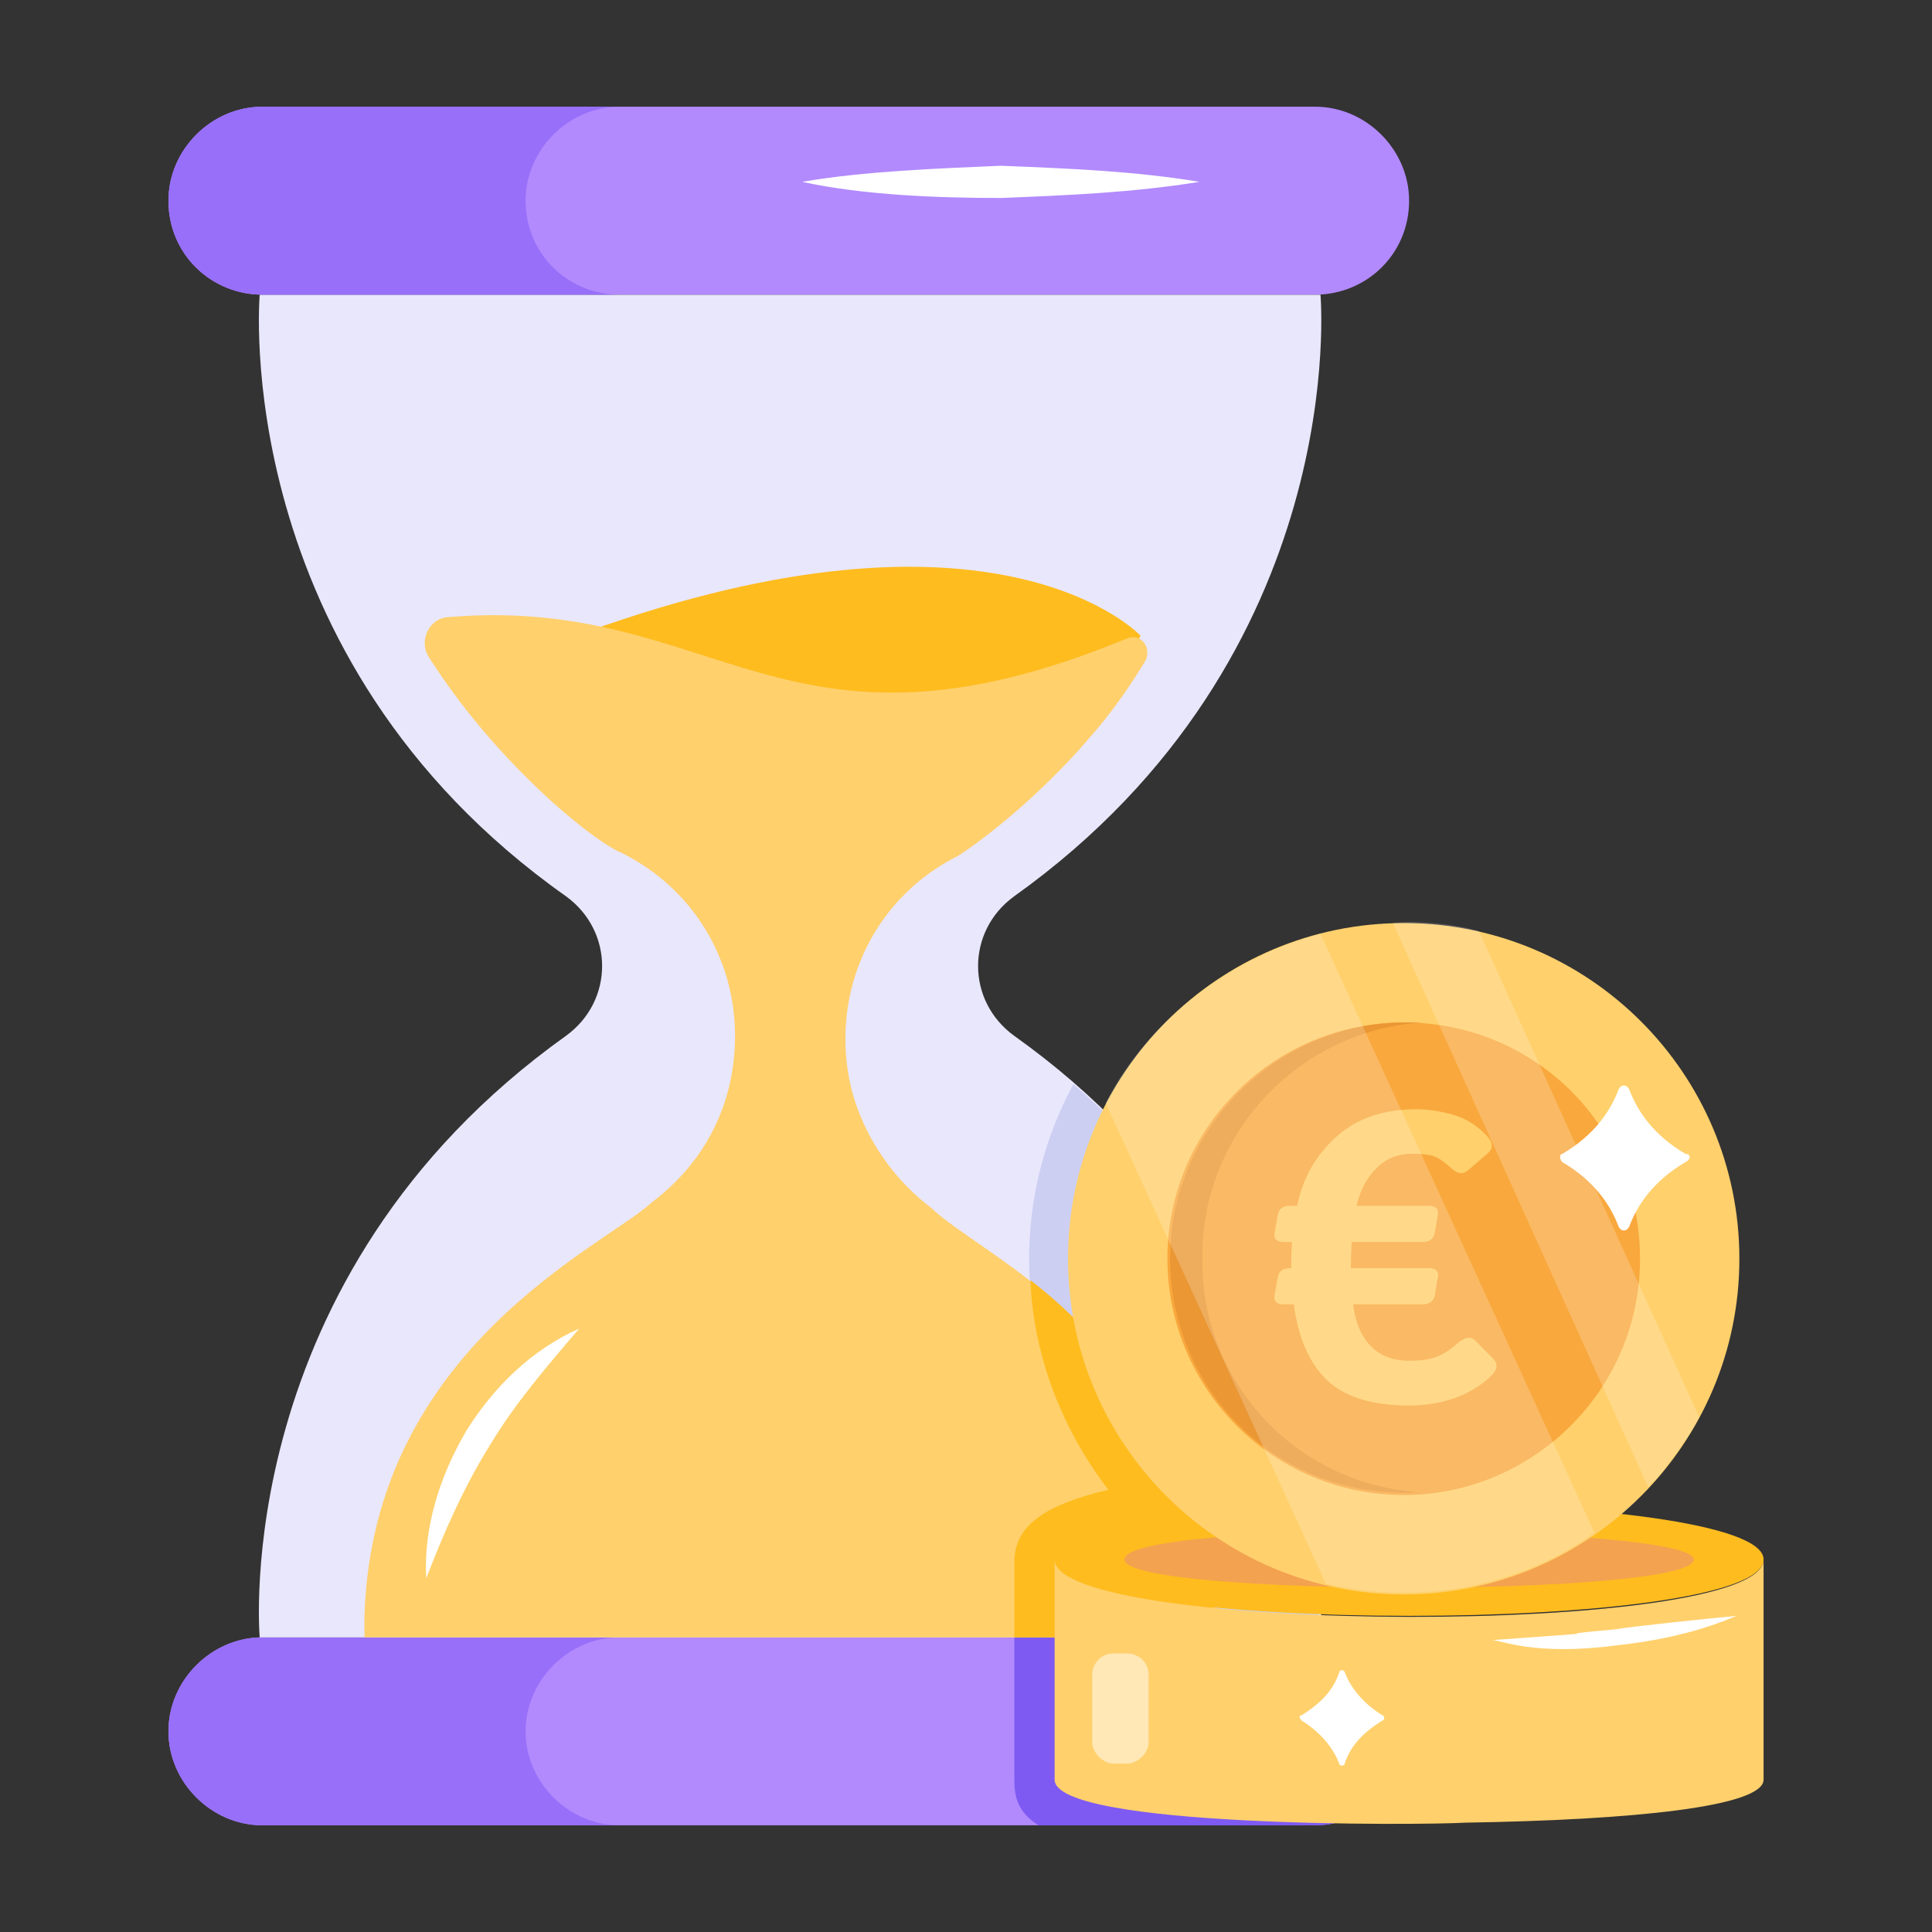 <?xml version="1.0" encoding="UTF-8"?> <svg xmlns="http://www.w3.org/2000/svg" width="40" height="40" viewBox="0 0 40 40" fill="none"><rect x="0" y="0" width="40" height="40" fill="#333333" stroke="none"/><path d="M29.174 35.845C29.174 36.902 28.284 37.791 27.228 37.791H5.433C4.377 37.791 3.487 36.902 3.487 35.845C3.487 34.789 4.377 33.899 5.433 33.899H27.228C28.284 33.899 29.174 34.733 29.174 35.845Z" fill="#B28AFD"></path><path d="M29.174 35.845C29.174 36.902 28.284 37.791 27.228 37.791H21.501C21.057 37.513 21.001 37.18 21.001 36.846V33.899H27.228C28.284 33.899 29.174 34.733 29.174 35.845Z" fill="#7E5AF2"></path><path d="M12.828 37.791H5.433C4.377 37.791 3.487 36.902 3.487 35.845C3.487 34.789 4.377 33.899 5.433 33.899H12.828C11.771 33.899 10.882 34.789 10.882 35.845C10.882 36.902 11.771 37.791 12.828 37.791Z" fill="#986FF9"></path><path d="M29.174 4.155C29.174 5.267 28.284 6.101 27.228 6.101H5.433C4.377 6.101 3.487 5.267 3.487 4.155C3.487 3.099 4.377 2.209 5.433 2.209H27.228C28.284 2.209 29.174 3.099 29.174 4.155Z" fill="#B28AFD"></path><path d="M5.377 33.901C5.377 33.901 4.71 26.45 11.716 21.447C12.716 20.724 12.716 19.278 11.716 18.555C4.71 13.607 5.377 6.102 5.377 6.102H27.339C27.339 6.102 28.006 13.552 21 18.555C20 19.278 20 20.724 21 21.447C27.95 26.395 27.339 33.901 27.339 33.901H5.377Z" fill="#E9E7FC"></path><path d="M23.614 13.162L23.28 13.773L18.777 16.498C18.777 16.498 4.822 15.553 12.55 12.939C20.778 10.104 23.614 13.162 23.614 13.162Z" fill="#FEBC1F"></path><path d="M27.284 33.9H21.001V32.344C21.001 31.621 21.557 31.176 22.947 30.843C21.057 28.396 20.779 25.116 22.224 22.447C27.895 27.34 27.284 33.9 27.284 33.9Z" fill="#CCCFF2"></path><path d="M25.115 33.9H7.546V33.455C7.713 27.895 12.55 25.783 13.495 24.893C14.607 24.059 15.218 22.836 15.218 21.446C15.218 19.834 14.329 18.388 12.883 17.665C12.216 17.387 10.215 15.719 8.88 13.607C8.658 13.273 8.88 12.773 9.325 12.773C14.885 12.328 16.219 16.164 23.336 13.217C23.614 13.106 23.836 13.384 23.725 13.662C23.391 14.218 23.002 14.774 22.557 15.275C21.612 16.387 20.445 17.332 19.833 17.721C18.165 18.555 17.276 20.334 17.553 22.169C17.72 23.281 18.387 24.337 19.277 25.004C20.278 26.005 24.948 27.951 25.17 33.566C25.115 33.622 25.115 33.789 25.115 33.9Z" fill="#FFD06C"></path><path d="M25.115 33.9H21.001V32.344C21.001 31.621 21.557 31.176 22.947 30.843C22.002 29.619 21.39 28.063 21.335 26.506C21.39 26.561 24.948 29.063 25.115 33.511V33.9Z" fill="#FEBC1F"></path><path d="M12.828 6.101H5.433C4.377 6.101 3.487 5.267 3.487 4.155C3.487 3.099 4.377 2.209 5.433 2.209H12.828C11.771 2.209 10.882 3.099 10.882 4.155C10.882 5.267 11.771 6.101 12.828 6.101Z" fill="#986FF9"></path><path d="M36.513 32.287C36.513 33.844 21.835 33.844 21.835 32.287C21.835 30.675 36.513 30.786 36.513 32.287Z" fill="#FEBC1F"></path><path d="M35.067 32.288C35.067 33.066 23.28 33.066 23.28 32.288C23.28 31.454 35.067 31.565 35.067 32.288Z" fill="#F3A250"></path><path d="M21.835 32.287V36.846C21.835 37.847 29.452 37.791 30.341 37.736C33.844 37.68 36.513 37.402 36.513 36.846V32.287C36.513 33.899 21.835 33.844 21.835 32.287Z" fill="#FFD06C"></path><path d="M28.618 35.623C28.173 35.901 27.951 36.179 27.84 36.513C27.84 36.569 27.728 36.569 27.728 36.513C27.617 36.235 27.395 35.901 26.95 35.623C26.894 35.568 26.894 35.512 26.95 35.512C27.395 35.234 27.617 34.956 27.728 34.623C27.728 34.567 27.84 34.567 27.84 34.623C27.951 34.901 28.173 35.234 28.618 35.512C28.673 35.512 28.673 35.623 28.618 35.623ZM30.897 33.956C31.064 33.956 31.787 34.289 33.455 34.067C35.012 33.9 35.79 33.511 35.957 33.455C35.345 33.511 33.733 33.678 33.455 33.733C31.564 33.9 34.066 33.733 30.897 33.956Z" fill="white"></path><path opacity="0.5" d="M23.781 34.678V36.068C23.781 36.291 23.558 36.513 23.336 36.513H23.058C22.836 36.513 22.613 36.291 22.613 36.068V34.678C22.613 34.456 22.78 34.233 23.058 34.233H23.336C23.558 34.233 23.781 34.4 23.781 34.678Z" fill="white"></path><path d="M36.012 26.061C36.012 29.897 32.898 33.011 29.062 33.011C25.226 33.011 22.112 29.897 22.112 26.061C22.112 22.225 25.226 19.111 29.062 19.111C32.898 19.111 36.012 22.225 36.012 26.061Z" fill="#FFD06C"></path><path d="M24.17 26.061C24.17 28.729 26.338 30.953 29.062 30.953C31.731 30.953 33.955 28.785 33.955 26.061C33.955 23.336 31.787 21.168 29.062 21.168C26.394 21.168 24.17 23.336 24.17 26.061Z" fill="#F9A83D"></path><path d="M26.582 27.005C26.431 27.005 26.367 26.943 26.389 26.82L26.455 26.442C26.477 26.318 26.563 26.256 26.714 26.256H26.735C26.732 26.07 26.737 25.889 26.751 25.713H26.582C26.431 25.713 26.367 25.652 26.389 25.528L26.455 25.15C26.477 25.026 26.563 24.965 26.714 24.965H26.858C26.968 24.405 27.233 23.932 27.656 23.546C28.078 23.159 28.636 22.966 29.33 22.966C29.555 22.966 29.799 23.002 30.062 23.073C30.325 23.144 30.561 23.287 30.77 23.5C30.912 23.649 30.923 23.775 30.802 23.879L30.391 24.233C30.29 24.32 30.173 24.304 30.041 24.183C29.882 24.035 29.748 23.949 29.638 23.924C29.529 23.899 29.398 23.887 29.248 23.887C28.943 23.887 28.692 23.987 28.495 24.187C28.297 24.388 28.16 24.647 28.084 24.965H29.577C29.727 24.965 29.792 25.026 29.77 25.15L29.704 25.528C29.682 25.652 29.596 25.713 29.445 25.713H27.985C27.974 25.883 27.968 26.064 27.968 26.256H29.577C29.727 26.256 29.792 26.318 29.77 26.442L29.704 26.82C29.682 26.943 29.596 27.005 29.445 27.005H28.014C28.06 27.378 28.182 27.666 28.38 27.869C28.577 28.072 28.843 28.173 29.178 28.173C29.43 28.173 29.626 28.143 29.766 28.083C29.909 28.02 30.044 27.93 30.173 27.815C30.327 27.681 30.451 27.662 30.547 27.758L30.909 28.124C31.019 28.236 31.007 28.357 30.872 28.486C30.661 28.689 30.409 28.842 30.116 28.946C29.825 29.048 29.511 29.099 29.174 29.099C28.409 29.099 27.842 28.924 27.475 28.576C27.11 28.228 26.881 27.704 26.788 27.005H26.582Z" fill="#FFD06C"></path><path d="M29.396 30.898C26.394 31.064 24.226 28.729 24.226 26.061C24.226 23.392 26.394 21.168 29.118 21.168H29.452C26.894 21.335 24.893 23.448 24.893 26.005C24.837 28.618 26.839 30.731 29.396 30.898Z" fill="#EA9734"></path><g opacity="0.2"><path d="M33.01 31.731C31.676 32.732 29.563 33.288 27.451 32.788L22.892 22.836C23.837 21.001 25.616 19.778 27.339 19.333L33.01 31.731ZM35.179 29.341C35.012 29.674 34.734 30.064 34.511 30.341C34.4 30.508 34.289 30.619 34.122 30.786L28.841 19.111C29.174 19.055 30.064 19.111 30.62 19.277L35.179 29.341Z" fill="white"></path></g><path d="M34.9 24.058C34.233 24.448 33.899 24.948 33.732 25.393C33.677 25.504 33.565 25.504 33.51 25.393C33.343 24.948 33.009 24.448 32.342 24.058C32.287 24.003 32.287 23.892 32.342 23.892C33.009 23.503 33.343 23.002 33.51 22.557C33.565 22.446 33.677 22.446 33.732 22.557C33.899 23.002 34.233 23.503 34.9 23.892C35.011 23.892 35.011 24.003 34.9 24.058ZM24.837 3.765C23.447 3.988 22.112 4.043 20.722 4.099C19.444 4.099 17.887 4.043 16.608 3.765C17.887 3.543 19.444 3.487 20.722 3.432C22.112 3.487 23.502 3.543 24.837 3.765ZM8.824 32.676C8.769 31.62 9.102 30.563 9.658 29.618C10.214 28.729 10.993 27.95 11.993 27.506C11.326 28.284 10.659 29.062 10.159 29.896C9.603 30.786 9.214 31.675 8.824 32.676Z" fill="white"></path></svg> 